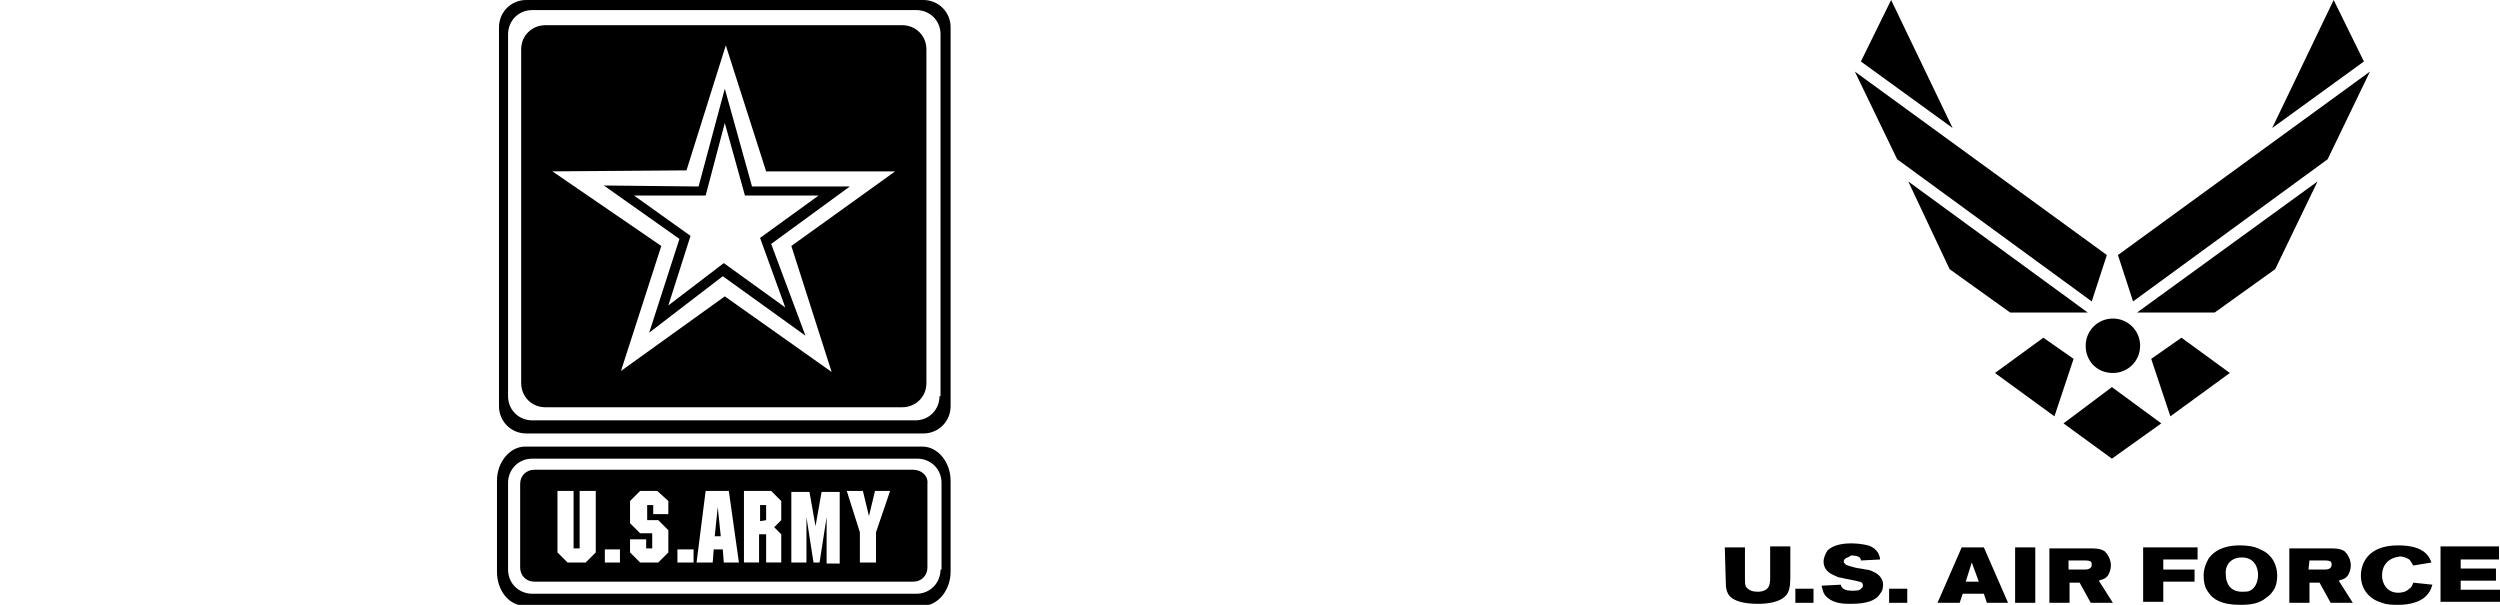 <?xml version="1.0" encoding="utf-8"?>
<!-- Generator: Adobe Illustrator 25.2.1, SVG Export Plug-In . SVG Version: 6.00 Build 0)  -->
<svg version="1.1" id="Layer_1" xmlns="http://www.w3.org/2000/svg" xmlns:xlink="http://www.w3.org/1999/xlink" x="0px" y="0px"
	 viewBox="0 0 248 60" style="enable-background:new 0 0 248 60;" xml:space="preserve">
<g>
	<g>
		<g>
			<polygon points="202.7,33.5 197.9,37 203.8,41.3 205.7,35.6 			"/>
			<polygon points="204.7,42 209.5,45.5 214.4,42 209.5,38.4 			"/>
			<polygon points="207.1,31 189.3,18 193.4,26.7 199.4,31 			"/>
			<polygon points="209,25.3 184,7.1 188.2,15.8 207.5,29.9 			"/>
			<polygon points="187.6,0 184.6,6.1 193.7,12.7 			"/>
			<polygon points="213.4,35.6 215.3,41.3 221.2,37 216.4,33.5 			"/>
			<polygon points="219.7,31 225.7,26.7 229.9,18 212,31 			"/>
			<polygon points="210.1,25.3 211.6,29.9 230.9,15.8 235.1,7.1 			"/>
			<polygon points="231.5,0 225.4,12.7 234.5,6.1 			"/>
			<path d="M206.9,34.3c0-1.5,1.2-2.7,2.7-2.7s2.7,1.2,2.7,2.7c0,1.5-1.2,2.7-2.7,2.7C208,37,206.9,35.8,206.9,34.3z"/>
		</g>
		<g>
			<path d="M171.1,54.3h2v3.1c0,0.3,0,0.6,0.1,0.8c0.3,0.4,0.7,0.5,1.2,0.5c0.5,0,0.8-0.2,0.9-0.3c0.3-0.3,0.3-0.8,0.3-1.1v-3.1h2
				v2.9c0,0.6,0,1.3-0.3,1.8c-0.6,0.9-2.1,1-2.9,1c-1.2,0-1.9-0.2-2.3-0.4c-0.9-0.4-0.9-1.3-0.9-1.7L171.1,54.3L171.1,54.3z"/>
			<path d="M178.1,58.4h1.8v1.4h-1.8V58.4z"/>
			<path d="M182.9,55.7c0,0.1,0,0.1,0.1,0.2c0.1,0.2,0.7,0.3,1,0.4c0.4,0.1,0.7,0.1,1.1,0.2c0.2,0,0.5,0.1,0.7,0.2
				c0.7,0.3,1,0.8,1,1.3c0,0.4-0.1,0.7-0.3,0.9c-0.4,0.7-1.4,1-2.9,1c-0.6,0-1.6,0-2.3-0.6c-0.5-0.4-0.5-0.9-0.6-1.2l1.9-0.1
				c0.1,0.4,0.4,0.6,1.2,0.6c0.2,0,0.5,0,0.7-0.1c0.1-0.1,0.3-0.2,0.3-0.4c0-0.3-0.2-0.4-0.4-0.4c-0.2-0.1-1.5-0.3-1.8-0.4
				c-0.2,0-0.4-0.1-0.6-0.2c-0.2-0.1-1.1-0.4-1.1-1.4c0-0.4,0.2-0.8,0.4-1.1c0.6-0.6,1.7-0.7,2.3-0.7c0.7,0,1.3,0.1,1.7,0.2
				c1,0.3,1.2,1.1,1.2,1.4l-1.9,0.1c0-0.2-0.1-0.5-1-0.5C183.5,55.3,182.9,55.3,182.9,55.7z"/>
			<path d="M187.4,58.4h1.8v1.4h-1.8V58.4z"/>
			<path d="M196.3,57.7H195l0.6-1.9L196.3,57.7z M192.2,59.8h2.2l0.3-0.9h2.1l0.3,0.9h2.1l-2.4-5.5h-2.2L192.2,59.8z"/>
			<path d="M201.9,54.3v5.5h-2v-5.5H201.9z"/>
			<path d="M205.3,55.6h1.6c0.1,0,0.3,0,0.5,0.1c0.1,0.1,0.1,0.2,0.1,0.3c0,0.5-0.5,0.5-0.8,0.5h-1.5V55.6L205.3,55.6z M203.3,59.8
				h2v-2h1l1.1,2h2.2l-1.4-2.2c0.2-0.1,0.6-0.1,0.9-0.5c0.2-0.3,0.3-0.7,0.3-1c0-0.6-0.3-1.1-0.6-1.4c-0.4-0.3-1-0.3-1.5-0.3h-4
				V59.8z"/>
			<path d="M212.6,54.3h5.4v1.2h-3.4v1h3.1v1.2h-3.1v2h-2V54.3L212.6,54.3z"/>
			<path d="M222.4,55.3c1.3,0,1.6,1.1,1.6,1.7c0,0.6-0.2,1.3-0.8,1.6c-0.2,0.1-0.5,0.1-0.8,0.1c-1.2,0-1.6-0.9-1.6-1.7
				C220.7,56.3,221.1,55.3,222.4,55.3z M222.2,54.1c-1,0-2.3,0.2-3.1,1.3c-0.3,0.5-0.5,1.1-0.5,1.7c0,0.6,0.1,1.2,0.5,1.7
				c0.4,0.6,1.2,1.2,3.1,1.2c1,0,1.9-0.1,2.6-0.7c0.3-0.2,0.5-0.4,0.7-0.7c0.3-0.4,0.4-1,0.4-1.5c0-0.9-0.4-2.1-1.7-2.6
				C223.7,54.2,222.9,54.1,222.2,54.1z"/>
			<path d="M229.1,55.6h1.6c0.1,0,0.3,0,0.5,0.1c0.1,0.1,0.1,0.2,0.1,0.3c0,0.5-0.5,0.5-0.8,0.5h-1.5L229.1,55.6L229.1,55.6z
				 M227.1,59.8h2v-2h1l1.1,2h2.2l-1.4-2.2c0.2-0.1,0.6-0.1,0.9-0.5c0.2-0.3,0.3-0.7,0.3-1c0-0.6-0.3-1.1-0.6-1.4
				c-0.4-0.3-1-0.3-1.5-0.3h-4L227.1,59.8L227.1,59.8z"/>
			<path d="M236.3,57.1c0,0.8,0.5,1.7,1.6,1.7c0.4,0,0.8-0.1,1.1-0.4c0.3-0.2,0.3-0.4,0.4-0.6l1.9,0.2c-0.1,0.2-0.1,0.4-0.3,0.7
				c-0.6,1-1.9,1.3-3.1,1.3c-0.5,0-1.1,0-1.6-0.2c-1.1-0.3-2.1-1.2-2.1-2.7c0-1.1,0.6-3,3.7-3c2.7,0,3.1,1.2,3.3,1.7l-1.8,0.3
				c-0.1-0.1-0.2-0.4-0.4-0.6c-0.3-0.2-0.7-0.3-0.9-0.3C237.1,55.3,236.3,55.9,236.3,57.1z"/>
			<path d="M247.9,54.3v1.2h-3.8v0.9h3.5v1.2h-3.5v0.9h3.9v1.2h-5.9v-5.5H247.9L247.9,54.3z"/>
		</g>
	</g>
	<g>
		<path d="M91.6,0H52.2l0,0c-1.5,0-2.7,1.2-2.7,2.7v37.6c0,1.5,1.2,2.7,2.7,2.7h39.4c1.5,0,2.7-1.2,2.7-2.7V2.7
			C94.3,1.2,93.1,0,91.6,0z M93.2,39.3c0,1.3-1,2.4-2.4,2.4H52.8c-1.3,0-2.4-1-2.4-2.4V3.4c0-1.3,1-2.4,2.4-2.4h38.1
			c1.3,0,2.4,1,2.4,2.4V39.3z"/>
		<path d="M91.5,44.3H52.1c-1.5,0-2.8,1.5-2.8,3.4v9c0,1.9,1.2,3.4,2.8,3.4h39.4c1.5,0,2.8-1.5,2.8-3.4v-9
			C94.3,45.8,93,44.3,91.5,44.3z M93.3,56.5c0,1.3-1,2.4-2.4,2.4H52.8c-1.3,0-2.4-1-2.4-2.4v-8.6c0-1.3,1-2.4,2.4-2.4H91
			c1.3,0,2.4,1,2.4,2.4V56.5L93.3,56.5z"/>
		<path d="M89.5,2.5H54.1c-1.3,0-2.4,1-2.4,2.4v33.1c0,1.3,1,2.4,2.4,2.4h35.4c1.3,0,2.4-1,2.4-2.4V4.9C91.9,3.5,90.8,2.5,89.5,2.5z
			 M82.5,36.9l-10.6-7.5l-10.3,7.4l4-12.4L54.8,17l13.3-0.1l3.9-12.4l0,0l4,12.5h12.8l-10.3,7.4L82.5,36.9z"/>
		<path d="M84.3,18.5h-9.7l-2.7-9.7l-2.6,9.7l-9.4-0.1l7.5,5.3L64.4,33l7.3-5.6l8.2,5.9l-3.4-9.1L84.3,18.5z M77.9,30.5l-6.1-4.4
			l-5.5,4.2l2.2-6.9l-5.6-4l7.1,0l1.9-7.2l2,7.2h7.3l-5.8,4.2L77.9,30.5z"/>
		<g>
			<polygon points="75.4,51.7 76,51.6 76,50.1 75.4,50.1 			"/>
			<polygon points="70.9,53.2 71.5,53.2 71.2,50.3 			"/>
			<path d="M90.6,46.6H53c-0.8,0-1.4,0.6-1.4,1.4v8.3c0,0.8,0.6,1.4,1.4,1.4h37.6c0.8,0,1.4-0.6,1.4-1.4V48
				C92.1,47.2,91.4,46.6,90.6,46.6z M59.1,54.8l-1,1h-1.8l-1-1v-6.1l1.6,0v5.7h0.6v-5.7h1.6L59.1,54.8L59.1,54.8z M61.6,55.8H60
				l0-1.3h1.5V55.8z M66.3,54.8l-1,1h-1.8l-1-1v-1.3h1.6v0.9h0.6v-1.5h-1.2l-1-1v-2.2l1-1h1.7l1.1,1V51h-1.5l0-0.9h-0.6v1.5h1.1l1,1
				L66.3,54.8L66.3,54.8L66.3,54.8z M68.7,55.8h-1.5l0-1.3h1.6V55.8z M71.8,55.8l-0.1-1.3h-0.9l-0.1,1.3h-1.6l0.9-7.1h2.3l1,7.1
				H71.8z M77.5,51.6l-0.7,0.7l0.7,0.7v2.8l-1.5,0l0-2.8h-0.7v2.8l-1.5,0l0-7.1h2.7l1,1V51.6L77.5,51.6z M82,55.8v-4.5l-0.7,4.5
				h-0.6L80,51.3v4.5h-1.5l0-7h1.8l0.6,3.4l0.6-3.4h1.8l0,7.1H82z M86.9,52.8v3h-1.6l0-3l-1.3-4.1h1.6l0.6,2.5l0.6-2.5h1.5
				L86.9,52.8z"/>
		</g>
	</g>
</g>
</svg>
